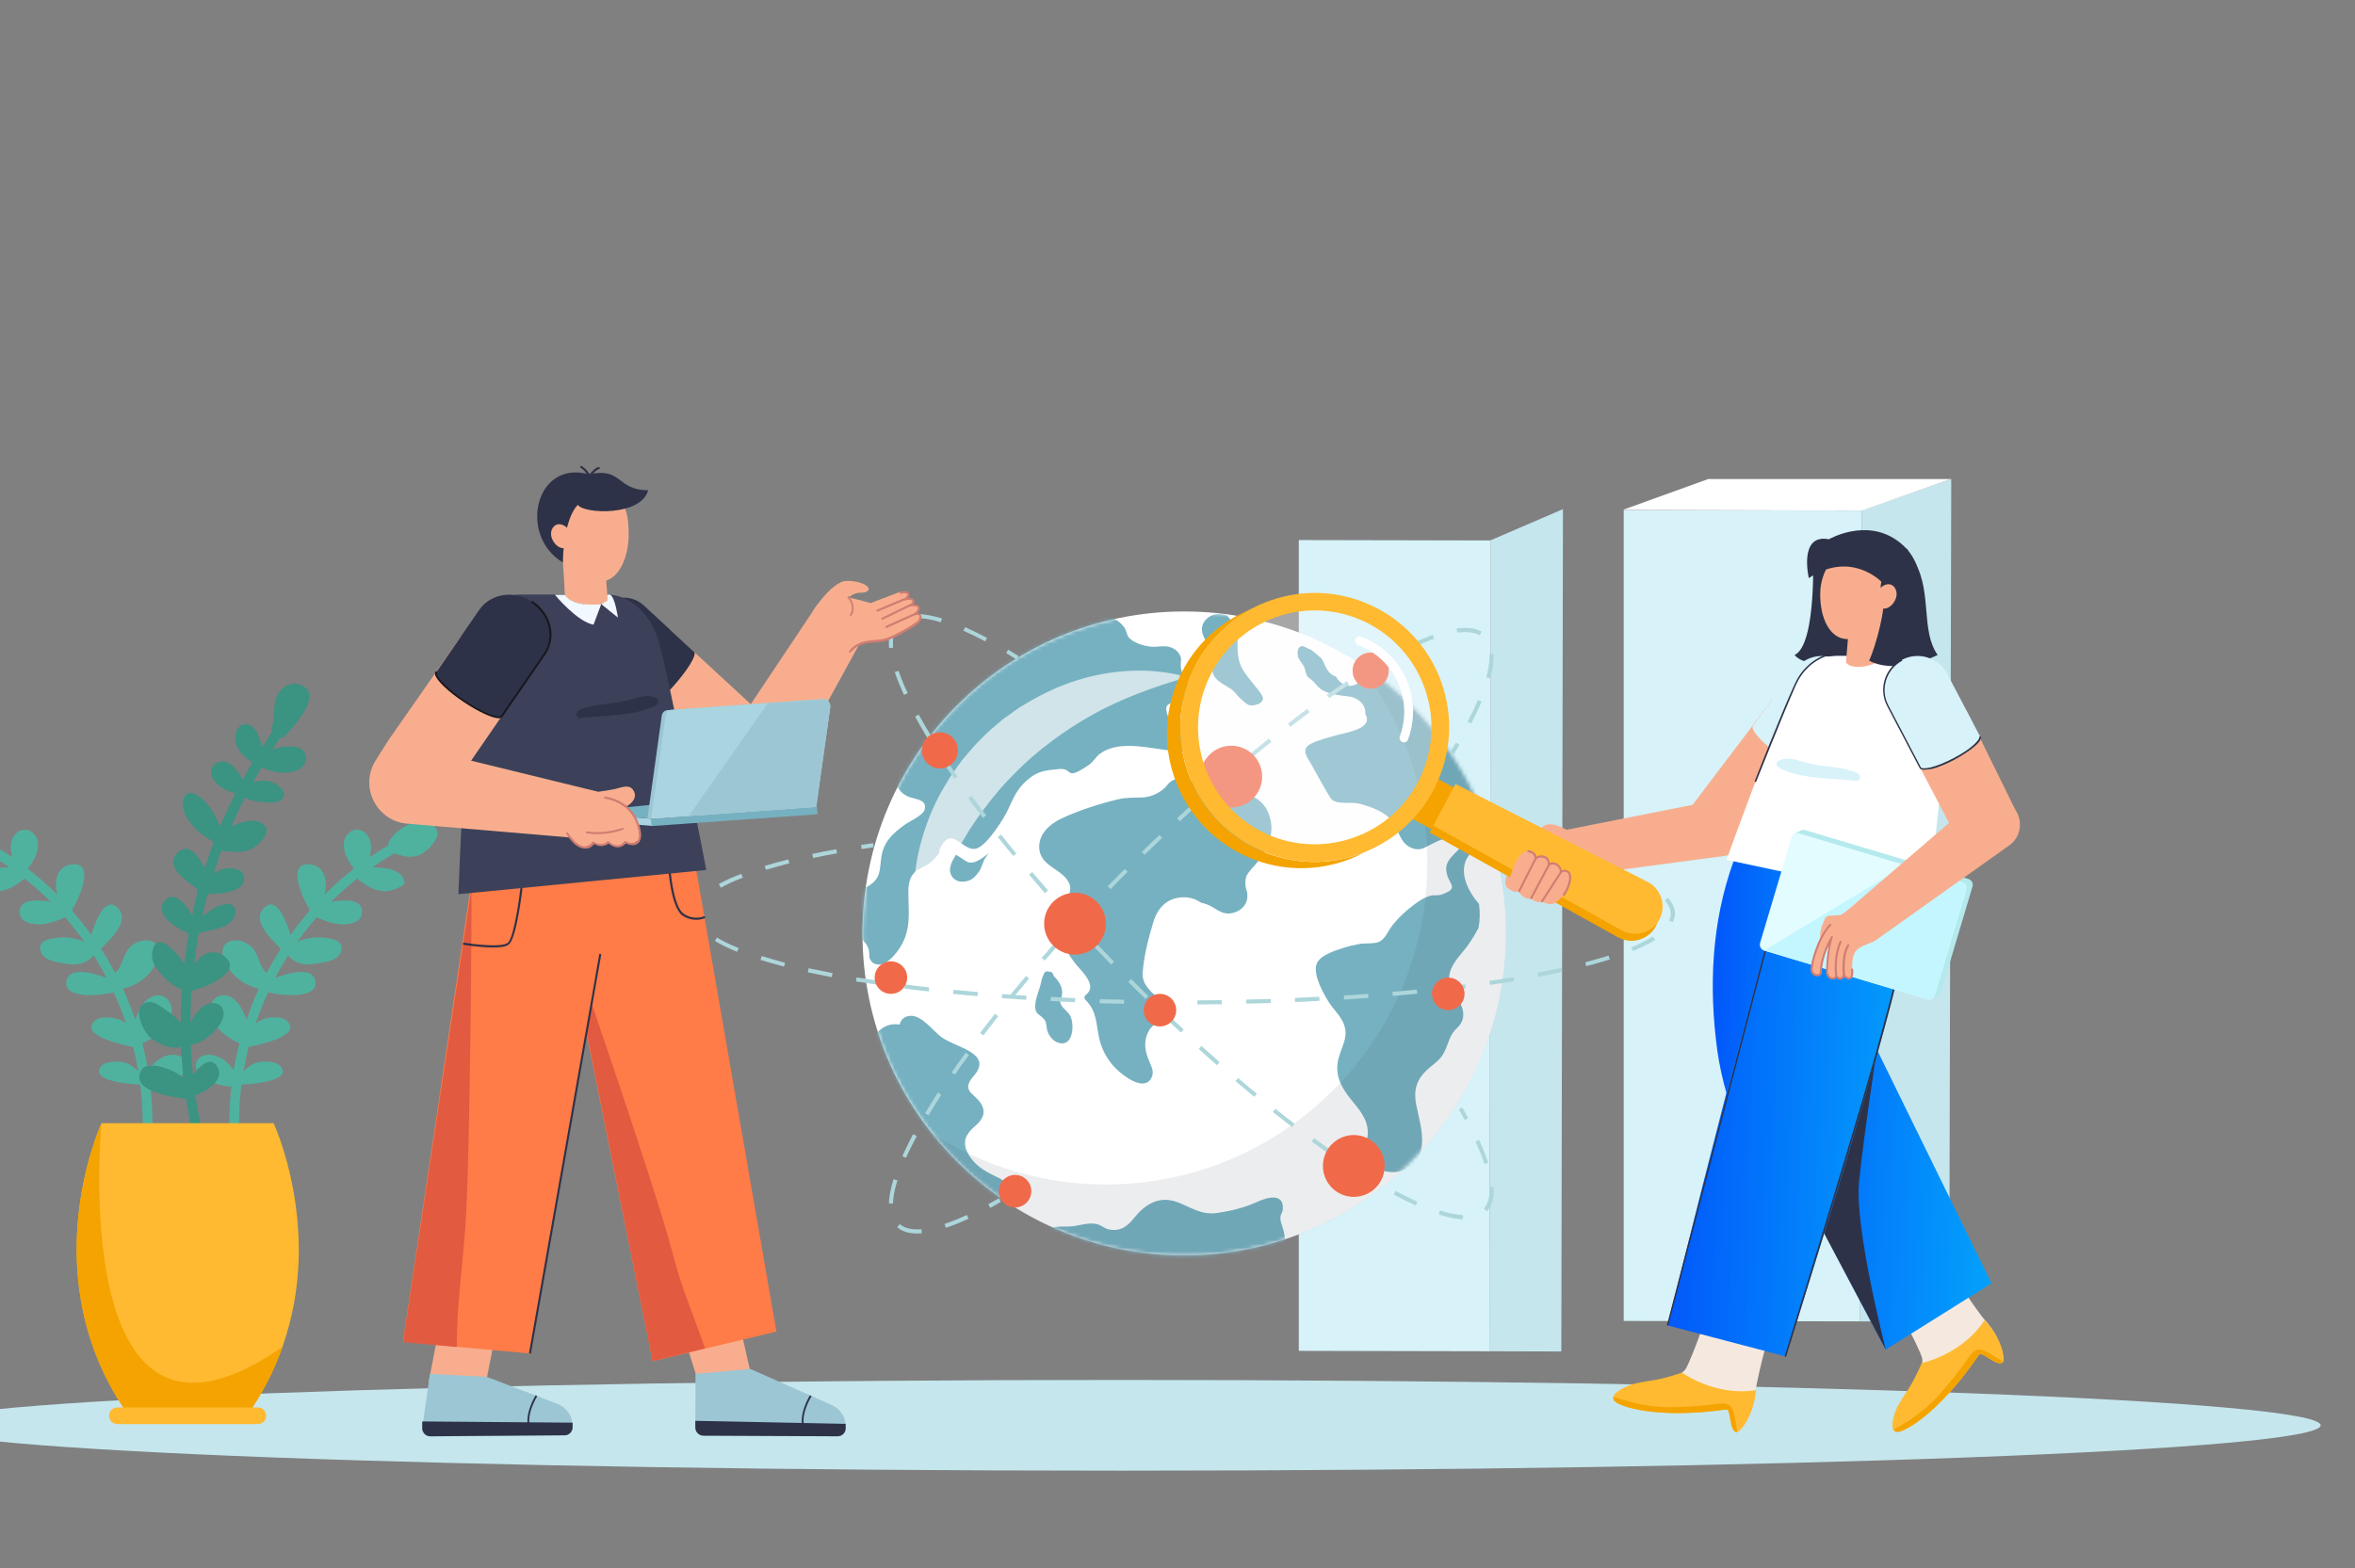 <svg width="620" height="413" viewBox="0 0 620 413" fill="none" xmlns="http://www.w3.org/2000/svg">
<rect x="0" y="0" width="620" height="413" fill="#808080" stroke="none"/>
<g clip-path="url(#clip0_3176_4498)">
<path d="M392.488 142.327L392.114 355.844L411.051 355.898L411.479 134.078L392.328 142.327H392.488Z" fill="#C5E6ED"/>
<path d="M341.936 355.737L392.114 355.844L392.488 142.327L341.936 142.22V355.737Z" fill="#D7F2F9"/>
<path d="M490.169 134.453L489.688 347.97L513.172 348.023L513.707 126.15L489.955 134.453H490.169Z" fill="#C5E6ED"/>
<path d="M427.474 347.863L489.688 347.97L490.169 134.453L427.474 134.345V347.863Z" fill="#D7F2F9"/>
<path d="M427.474 134.185V134.292L490.169 134.453L513.653 126.15H449.727L427.474 134.185Z" fill="white"/>
<path d="M294.914 387.288C469.461 387.288 610.959 381.94 610.959 375.343C610.959 368.745 469.461 363.397 294.914 363.397C120.368 363.397 -21.13 368.745 -21.13 375.343C-21.13 381.94 120.368 387.288 294.914 387.288Z" fill="#C5E6ED"/>
<path d="M112.401 216.596C108.483 215.759 104.5 218.397 102.445 221.484C102.188 221.87 102.188 222.256 102.316 222.578C100.582 223.542 98.912 224.636 97.306 225.729C97.627 224.572 97.755 223.285 97.627 222.127C97.306 220.198 95.828 218.332 93.709 218.525C91.782 218.654 90.497 220.584 90.497 222.385C90.433 224.7 91.782 226.951 93.195 228.752C90.433 230.875 87.863 233.191 85.422 235.635C86.386 232.097 85.551 227.916 81.376 227.595C75.273 227.144 79.898 236.986 81.376 239.301L81.44 239.366C81.376 239.559 81.311 239.752 81.376 240.009C79.641 242.003 78.035 244.061 76.494 246.184C75.337 242.582 72.961 236.021 69.685 238.915C65.831 242.389 71.676 247.535 73.924 249.85C72.575 251.908 71.355 254.031 70.199 256.218C68.272 254.546 68.143 251.33 66.344 249.464C64.674 247.727 61.013 246.698 59.214 248.821C57.48 250.815 59.535 254.16 60.82 255.832C62.619 258.148 65.252 259.756 68.143 260.335C66.923 262.972 65.895 265.738 64.931 268.504C64.032 266.317 62.94 263.808 61.013 262.715C59.214 261.621 56.773 262.007 55.81 264.001C53.497 268.504 59.15 273.07 63.004 274.743C63.004 274.807 63.004 274.871 63.004 274.936C62.426 277.187 61.912 279.438 61.527 281.754C60.563 280.532 59.471 279.374 58.058 278.602C56.388 277.702 54.011 277.251 52.47 278.602C50.928 279.953 51.506 282.204 52.919 283.426C54.782 285.034 57.737 285.742 60.114 286.128C60.435 286.192 60.692 286.128 60.949 285.999C60.306 291.402 60.178 296.87 60.627 302.337C60.756 304.009 63.325 304.009 63.197 302.337C62.747 296.677 62.876 291.081 63.582 285.613C65.895 285.549 77.136 284.777 73.86 280.789C72.704 279.374 69.556 279.438 67.95 279.76C66.28 280.082 65.252 281.111 64.096 282.076C64.482 279.953 64.931 277.766 65.445 275.708C68.978 275 79.513 272.62 75.594 268.889C74.117 267.474 70.905 267.796 69.171 268.439C68.464 268.697 67.886 269.082 67.308 269.533C68.272 266.703 69.364 263.937 70.584 261.299C73.153 262.071 84.202 263.486 82.981 258.148C82.146 254.61 76.301 256.089 72.447 257.504C73.475 255.51 74.631 253.581 75.787 251.651C75.787 251.651 75.787 251.651 75.851 251.651C78.035 253.967 80.091 254.224 83.238 253.774C85.358 253.452 89.212 253.002 89.855 250.365C90.497 247.599 87.414 247.213 85.487 246.956C82.789 246.634 80.54 247.084 78.292 247.985C79.898 245.798 81.568 243.611 83.367 241.553C85.551 242.517 87.799 243.418 90.176 243.418C92.039 243.418 94.929 242.968 95.25 240.716C95.893 236.728 91.075 236.793 87.157 237.5C89.341 235.313 91.653 233.255 94.094 231.325C94.158 231.39 94.222 231.518 94.287 231.583C96.085 232.933 98.012 234.284 100.261 234.606C102.316 234.927 104.051 234.22 105.849 233.319C106.363 233.062 106.62 232.354 106.427 231.84C105.528 228.945 101.353 228.367 98.012 228.431C99.811 227.144 101.738 225.922 103.665 224.829C103.729 224.764 103.794 224.7 103.858 224.7C104.95 225.215 106.427 225.472 107.262 225.601C109.189 225.794 110.924 225.215 112.337 223.928C113.429 222.963 115.035 221.227 115.163 219.683C115.227 218.011 113.879 216.853 112.401 216.596Z" fill="#4FB29F"/>
<path d="M-11.894 216.596C-7.976 215.759 -3.993 218.397 -1.938 221.484C-1.681 221.87 -1.681 222.256 -1.809 222.578C-0.075 223.542 1.595 224.636 3.201 225.729C2.88 224.572 2.752 223.285 2.88 222.127C3.201 220.198 4.679 218.332 6.798 218.525C8.725 218.654 10.01 220.584 10.01 222.385C10.074 224.7 8.725 226.951 7.312 228.752C10.074 230.875 12.644 233.191 15.085 235.635C14.121 232.097 14.956 227.916 19.132 227.595C25.234 227.144 20.609 236.986 19.132 239.301L19.067 239.366C19.132 239.559 19.196 239.752 19.132 240.009C20.866 242.003 22.472 244.061 24.013 246.184C25.17 242.582 27.546 236.021 30.822 238.915C34.676 242.389 28.831 247.535 26.583 249.85C27.932 251.908 29.152 254.031 30.308 256.218C32.236 254.546 32.364 251.33 34.163 249.464C35.833 247.727 39.494 246.698 41.293 248.821C43.027 250.815 40.971 254.16 39.687 255.832C37.888 258.148 35.255 259.756 32.364 260.335C33.584 262.972 34.612 265.738 35.576 268.504C36.475 266.317 37.567 263.808 39.494 262.715C41.293 261.621 43.734 262.007 44.697 264.001C47.01 268.504 41.357 273.07 37.503 274.743C37.503 274.807 37.503 274.871 37.503 274.936C38.081 277.187 38.595 279.438 38.98 281.754C39.944 280.532 41.036 279.374 42.449 278.602C44.119 277.702 46.496 277.251 48.037 278.602C49.579 279.953 49.001 282.204 47.588 283.426C45.725 285.034 42.77 285.742 40.393 286.128C40.072 286.192 39.815 286.128 39.558 285.999C40.201 291.402 40.329 296.87 39.88 302.337C39.751 304.009 37.182 304.009 37.31 302.337C37.76 296.677 37.631 291.081 36.925 285.613C34.612 285.549 23.371 284.777 26.647 280.789C27.803 279.374 30.951 279.438 32.557 279.76C34.227 280.082 35.255 281.111 36.411 282.076C36.025 279.953 35.576 277.766 35.062 275.708C31.529 275 20.994 272.62 24.913 268.889C26.39 267.474 29.602 267.796 31.336 268.439C32.043 268.697 32.621 269.082 33.199 269.533C32.236 266.703 31.143 263.937 29.923 261.299C27.354 262.071 16.305 263.486 17.526 258.148C18.361 254.61 24.206 256.089 28.06 257.504C27.032 255.51 25.876 253.581 24.72 251.651C24.72 251.651 24.72 251.651 24.656 251.651C22.472 253.967 20.416 254.224 17.269 253.774C15.149 253.452 11.295 253.002 10.652 250.365C10.01 247.599 13.093 247.213 15.021 246.956C17.718 246.634 19.967 247.084 22.215 247.985C20.609 245.798 18.939 243.611 17.14 241.553C14.956 242.517 12.708 243.418 10.331 243.418C8.469 243.418 5.578 242.968 5.257 240.716C4.614 236.728 9.432 236.793 13.35 237.5C11.166 235.313 8.854 233.255 6.413 231.325C6.349 231.39 6.285 231.518 6.22 231.583C4.422 232.933 2.495 234.284 0.246 234.606C-1.809 234.927 -3.543 234.22 -5.342 233.319C-5.856 233.062 -6.113 232.354 -5.92 231.84C-5.021 228.945 -0.846 228.367 2.495 228.431C0.696 227.144 -1.231 225.922 -3.158 224.829C-3.222 224.764 -3.287 224.7 -3.351 224.7C-4.443 225.215 -5.92 225.472 -6.755 225.601C-8.682 225.794 -10.417 225.215 -11.83 223.928C-12.922 222.963 -14.528 221.227 -14.656 219.683C-14.785 218.011 -13.371 216.853 -11.894 216.596Z" fill="#4FB29F"/>
<path d="M74.695 196.656C73.667 196.784 72.64 197.042 71.676 197.427C72.383 196.334 73.089 195.305 73.796 194.211C74.181 194.34 74.695 194.276 75.016 193.89C77.072 191.381 85.551 182.826 79.063 180.318C76.943 179.482 74.631 180.575 73.475 182.376C71.612 185.206 72.511 188.68 71.548 191.767C71.419 192.153 71.483 192.475 71.676 192.732C70.713 194.083 69.813 195.434 68.914 196.849C68.593 194.983 68.015 192.989 66.794 191.703C65.574 190.352 63.518 190.352 62.555 191.96C60.563 195.241 63.454 199.229 66.473 200.708C65.574 202.187 64.739 203.731 63.904 205.275C63.004 203.86 62.105 202.316 60.82 201.351C59.536 200.386 57.544 200.129 56.324 201.415C55.039 202.766 55.553 204.76 56.709 205.982C58.058 207.462 60.05 208.427 61.977 208.877C60.499 211.771 59.215 214.666 57.93 217.625C57.095 215.566 56.067 213.572 54.654 211.836C53.626 210.678 51.057 207.976 49.258 209.07C47.203 210.421 48.359 214.151 49.451 215.759C51.121 218.204 53.369 220.133 56.003 221.548C56.131 221.613 56.195 221.613 56.324 221.677C55.425 223.993 54.654 226.308 53.883 228.688C52.406 225.601 49.836 221.741 46.881 224.443C42.963 228.045 49.258 232.097 51.699 233.962H51.763C51.763 234.284 51.827 234.541 52.084 234.799C51.506 236.857 51.057 238.98 50.607 241.102C49.001 238.079 45.789 234.348 43.413 237.179C40.265 240.845 46.817 244.704 49.708 245.798C49.258 248.435 48.873 251.072 48.551 253.774C46.367 250.686 41.486 245.026 40.201 250.172C39.559 252.68 40.779 254.674 42.385 256.475C43.991 258.276 45.661 259.82 47.909 260.592C47.716 263.486 47.652 266.445 47.588 269.34C46.56 268.118 45.34 267.088 43.991 266.188C42.642 265.287 40.522 263.486 38.724 263.937C34.612 264.901 37.503 271.012 39.109 272.813C40.586 274.357 45.083 276.737 47.652 275.643C47.781 278.345 48.038 281.111 48.294 283.812C46.817 282.654 45.211 281.818 43.413 281.239C42.449 280.918 40.779 280.467 39.559 280.725C38.659 280.596 37.824 280.789 37.182 281.947C34.034 287.286 45.532 288.958 49.001 289.408C49.643 293.525 50.414 297.577 51.442 301.629C51.827 303.237 54.333 302.53 53.947 300.922C52.919 296.805 52.084 292.689 51.442 288.508C54.654 287.221 59.086 284.391 57.287 281.046C55.617 277.959 52.855 280.467 50.8 282.976C50.543 280.403 50.35 277.83 50.222 275.257C52.534 274.678 54.59 273.456 56.26 271.784C57.609 270.369 59.6 267.86 58.636 265.738C57.673 263.679 55.039 263.808 53.498 265.03C52.149 266.059 51.057 267.603 50.157 269.211C50.157 266.445 50.222 263.744 50.414 260.978C53.947 260.077 64.161 256.025 59.215 251.973C56.131 249.464 53.241 251.201 51.121 253.838C51.442 251.136 51.827 248.435 52.341 245.733C54.718 245.026 57.673 244.833 59.793 243.546C61.206 242.71 62.619 240.652 61.72 238.98C60.82 237.372 58.379 238.208 57.095 238.787C55.681 239.43 54.461 240.395 53.241 241.36C53.69 239.366 54.14 237.436 54.654 235.442C58.379 235.506 65.253 234.734 64.161 230.618C63.647 228.688 60.885 228.431 59.215 228.752C58.123 228.945 57.159 229.396 56.26 229.974C56.902 227.981 57.544 225.987 58.315 223.993C60.949 224.443 64.225 224.7 66.537 223.414C68.015 222.577 70.969 219.747 70.006 217.882C68.785 215.631 65.51 216.017 63.583 216.595C62.683 216.853 61.784 217.174 60.949 217.56C62.041 215.052 63.197 212.543 64.418 210.099C64.482 210.099 64.482 210.099 64.546 210.035C65.06 210.421 65.766 210.678 66.409 210.806C68.336 211.192 70.456 211.45 72.383 211.257C73.539 211.128 74.695 210.549 74.759 209.198C74.759 207.976 73.667 207.204 72.768 206.561C70.841 205.275 68.657 205.403 66.602 206.111C67.308 204.889 67.951 203.602 68.721 202.38C68.85 202.316 68.978 202.252 69.107 202.187C71.676 203.345 74.695 203.924 77.522 203.088C79.384 202.573 81.119 200.901 80.476 198.843C79.641 196.334 76.558 196.398 74.695 196.656Z" fill="#3B9382"/>
<path d="M78.613 332.054C78.356 339.129 77.136 346.784 74.374 354.631C72.254 360.677 69.235 366.724 64.995 372.706H33.906C8.468 336.878 26.069 297.256 26.711 295.841V295.776H71.997C72.061 295.776 79.32 311.407 78.613 332.054Z" fill="#FFBA31"/>
<path d="M74.374 354.695C72.254 360.742 69.235 366.852 64.995 372.834H33.906C8.468 336.878 26.069 297.256 26.711 295.841V295.776C26.776 295.776 17.14 394.511 74.374 354.695Z" fill="#F4A300"/>
<path d="M67.886 375.021H30.887C29.666 375.021 28.703 374.056 28.703 372.834C28.703 371.612 29.666 370.647 30.887 370.647H67.886C69.107 370.647 70.07 371.612 70.07 372.834C70.134 373.992 69.107 375.021 67.886 375.021Z" fill="#FFBA31"/>
<path d="M311.745 330.614C358.513 330.614 396.426 292.65 396.426 245.818C396.426 198.986 358.513 161.022 311.745 161.022C264.976 161.022 227.063 198.986 227.063 245.818C227.063 292.65 264.976 330.614 311.745 330.614Z" fill="white"/>
<mask id="mask0_3176_4498" style="mask-type:luminance" maskUnits="userSpaceOnUse" x="227" y="161" width="170" height="170">
<path d="M311.745 330.614C358.513 330.614 396.426 292.65 396.426 245.818C396.426 198.986 358.513 161.022 311.745 161.022C264.976 161.022 227.063 198.986 227.063 245.818C227.063 292.65 264.976 330.614 311.745 330.614Z" fill="white"/>
</mask>
<g mask="url(#mask0_3176_4498)">
<path d="M251.671 225.088C252.901 225.731 254.399 227.016 255.094 227.123C256.485 227.284 257.341 226.748 258.464 226.052C259.16 225.57 259.855 225.088 260.444 224.606C260.123 224.927 259.855 225.248 259.588 225.677C258.732 226.748 258.571 228.355 257.769 229.48C257.02 230.552 256.271 231.462 255.041 231.891C253.008 232.641 250.654 231.998 250.173 229.694C249.959 228.73 250.28 227.873 250.601 227.016C250.868 226.373 251.35 225.731 251.671 225.088Z" fill="#76B1C1"/>
<path d="M225.833 235.373C226.314 234.14 227.331 234.087 228.347 233.498C232.038 231.355 231.503 229.212 232.038 225.677C232.573 221.767 235.034 219.463 238.083 217.267C239.42 216.303 242.897 214.749 243.379 213.357C244.395 210.25 240.383 210.571 238.618 209.553C235.248 207.625 235.569 204.625 236.692 201.411C238.885 195.037 241.453 188.609 244.181 182.449C244.984 180.681 245.733 178.324 247.337 177.092C250.066 175.003 252.794 177.199 255.094 173.128C257.448 169.003 254.292 162.2 258.518 158.665C262.102 155.665 267.826 161.022 270.875 162.736C271.089 162.843 271.196 163.004 271.249 163.164C273.978 164.664 276.973 166.111 280.13 166.111C283.339 166.111 285.425 163.861 288.261 162.843C291.203 161.772 294.306 162.736 296.071 165.361C296.552 166.004 296.659 167.236 297.141 167.825C298.692 169.646 302.49 170.557 304.737 170.289C306.128 170.128 307.679 170.075 308.91 170.771C309.819 171.253 310.407 171.896 310.782 172.86C311.156 173.824 310.728 174.788 310.889 175.753C311.317 178.645 312.815 180.734 315.81 181.484C316.238 181.591 316.559 182.127 316.399 182.556C315.917 183.788 315.382 184.27 314.633 185.073C312.601 185.18 310.621 184.966 308.589 185.127C307.84 185.18 306.984 185.77 307.037 186.68C307.305 189.251 308.054 189.412 309.979 191.019C310.782 191.341 311.584 191.716 312.387 192.037C313.564 193.269 313.884 194.662 313.403 196.162C313.617 197.072 313.671 197.447 313.671 197.822C306.181 198.626 296.071 193.805 289.545 198.519C288.475 199.322 287.779 200.661 286.709 201.411C279.969 205.964 282.858 202.054 278.632 202.536C275.155 202.911 273.336 202.965 270.554 205.322C267.719 207.732 266.809 210.143 265.365 213.249C264.509 215.178 259.855 222.784 256.966 223.481C253.382 224.391 250.547 216.946 247.444 223.534C247.284 223.856 247.284 224.177 247.337 224.445C246.589 225.57 245.84 226.534 244.609 227.391C243.379 228.302 241.774 228.677 240.704 229.802C239.099 231.516 239.099 233.819 239.153 235.962C239.26 240.729 239.741 244.854 237.174 249.139C235.997 251.121 232.894 255.192 230.059 253.692C229.363 253.317 229.149 252.782 228.882 252.192C228.882 251.764 228.828 251.282 228.828 250.853C228.721 249.675 228.24 248.657 227.384 247.907C227.17 247.479 226.903 247.05 226.742 246.622C226.261 245.175 226.849 243.943 226.903 242.55C227.063 237.033 226.1 240.086 225.94 237.194C225.726 236.551 225.565 235.962 225.833 235.373Z" fill="#76B1C1"/>
<path d="M326.188 173.931C326.83 176.556 328.756 178.485 330.361 180.574C330.842 181.217 332.607 183.145 332.5 184.056C332.286 185.555 329.719 185.984 328.809 185.663C327.846 185.288 326.83 184.163 325.921 183.306C325.493 182.77 325.065 182.288 324.53 181.806C323.192 180.681 320.999 179.877 319.876 178.377C319.127 177.36 319.234 176.824 319.127 175.592C318.966 174.092 319.662 172.324 319.073 170.771C318.913 170.289 317.843 169.271 317.415 168.628C316.078 166.539 315.917 164.182 318.164 162.575C319.662 161.504 321.32 161.504 322.871 161.986C324.316 163.325 325.118 164.986 325.814 166.7C325.867 169.11 325.6 171.467 326.188 173.931Z" fill="#76B1C1"/>
<path d="M345.179 195.84C347.105 194.822 349.458 194.34 351.545 193.697C354.166 192.894 361.869 191.983 359.408 187.966C359.569 186.948 359.194 185.823 358.231 184.859C357.215 183.841 355.771 183.413 354.273 183.306C354.112 183.306 353.952 183.252 353.791 183.252C351.705 182.984 349.191 182.609 347.532 181.324C346.837 180.788 346.302 179.984 345.66 179.342C344.911 178.645 344.269 178.538 343.895 177.52C343.681 176.878 343.627 176.288 343.36 175.645C342.878 174.681 342.076 173.985 341.702 172.914C341.434 171.521 341.648 170.128 342.985 170.128C343.788 170.503 344.537 170.824 345.286 171.199C346.142 171.842 346.944 172.592 347.532 173.074C347.586 173.128 347.693 173.181 347.746 173.181C347.96 173.449 348.121 173.771 348.335 174.146C349.191 176.02 349.672 177.467 351.705 178.163C352.133 178.859 352.614 179.502 353.363 179.984C354.54 180.788 355.878 180.788 357.108 180.145C357.75 179.824 357.964 179.181 358.82 178.967C359.355 178.859 360.211 179.074 360.799 179.02C362.671 178.859 365.4 177.949 365.721 175.753C365.828 175.11 365.667 174.521 365.4 173.985C364.972 172.003 363.367 169.7 362.564 168.468C362.243 167.985 362.511 167.503 362.939 167.289C362.778 165.736 363.42 164.343 365.025 163.593C367.967 162.2 371.284 164.771 373.531 166.325C380.539 171.307 385.139 177.842 389.151 185.341C391.344 189.412 393.805 193.108 396.533 196.858C398.78 199.965 401.027 203.232 401.936 207.036C402.578 209.821 402.364 212.66 401.348 215.338C401.08 216.035 400.706 216.731 400.224 217.428C397.657 219.142 395.036 220.749 392.2 221.874C390.061 222.731 387.814 223.534 386.476 225.57C383.855 229.587 386.476 234.676 389.365 238.051C389.686 240.193 389.633 242.283 389.258 244.318C388.349 246.086 387.279 247.8 386.102 249.407C384.497 251.496 382.25 253.692 381.662 256.317C380.966 259.37 382.892 261.192 384.176 263.602C385.62 266.334 385.781 268.691 383.481 270.834C381.073 273.083 381.341 276.083 379.255 278.547C378.185 279.833 376.74 280.744 375.564 281.868C372.835 284.493 372.14 287.225 372.835 290.868C374.012 296.76 376.954 304.902 369.519 308.116C365.453 309.884 358.927 307.313 359.408 302.17C359.515 300.724 360.104 299.92 360.104 298.367C360.104 296.278 359.515 294.832 358.392 293.064C357.268 291.296 355.717 289.743 354.54 288.029C352.186 284.707 351.384 281.708 352.668 277.797C353.577 274.905 355.022 272.762 353.738 269.548C352.935 267.513 351.17 265.959 349.993 264.138C348.495 261.834 345.714 256.906 346.57 254.014C347.318 251.55 351.545 250.318 353.684 249.621C355.129 249.139 356.573 248.818 358.071 248.55C359.462 248.336 361.655 248.603 362.939 248.068C364.49 247.479 365.293 245.497 366.149 244.265C367.967 241.747 370.535 239.444 373.049 237.676C374.333 236.765 375.457 236.122 377.008 235.801C377.65 235.694 378.666 235.855 379.308 235.64C384.176 234.033 381.715 233.016 381.02 230.498C380.164 227.498 381.448 226.32 383.534 224.177C385.3 222.356 387.065 220.588 388.83 218.82C389.044 218.606 389.205 218.445 389.419 218.231C391.398 216.785 391.077 214.856 388.509 212.499C387.279 212.714 386.048 215.499 385.46 216.463C384.016 218.874 382.892 219.892 380.271 220.802C377.864 221.659 376.847 222.356 374.975 223.266C373.852 223.802 372.728 223.748 371.551 223.266C368.556 221.981 368.288 218.713 366.576 216.356C364.704 213.785 361.12 212.553 358.124 211.696C355.985 211.107 353.256 211.803 351.331 211C350.368 210.571 349.993 209.607 349.458 208.803C347.907 206.179 346.463 203.5 344.965 200.822C343.681 198.733 342.664 197.179 345.179 195.84Z" fill="#76B1C1"/>
<path d="M273.603 223.427C273.336 219.624 276.438 216.946 279.541 215.499C284.142 213.357 289.545 211.642 294.466 210.464C296.713 209.928 298.746 210.143 300.992 209.982C303.132 209.821 304.951 208.964 306.556 207.571C307.144 207.036 307.519 206.339 308.161 205.857C309.338 205.054 310.247 204.839 311.638 205.107C313.243 205.375 314.259 206.072 316.131 206.232C317.522 206.339 318.967 206.072 320.411 206.232C322.765 206.5 324.958 207.518 325.867 209.607C329.344 208.536 332.768 210.839 334.105 214.535C335.924 219.731 333.571 224.07 330.307 227.927C329.505 228.73 328.756 229.641 328.168 230.605C327.686 232.159 327.793 233.605 328.382 235.051C328.328 236.23 328.542 236.551 328.061 237.676C327.419 239.122 326.081 240.033 324.583 240.408C321.534 241.158 320.143 239.015 317.736 238.158C317.201 237.944 316.72 237.837 316.238 237.73C314.954 236.872 313.51 236.283 311.584 236.283C307.198 236.39 304.737 239.069 303.56 243.086C302.33 247.157 301.099 251.978 300.832 256.21C300.618 259.424 303.186 261.192 305.111 263.12C305.165 263.87 305.325 264.62 305.593 265.424C305.753 265.799 305.86 266.173 305.914 266.602C305.807 267.352 305.86 267.352 305.325 268.209C304.523 269.548 303.132 270.084 302.33 271.691C300.939 274.423 301.474 276.94 302.597 279.565C303.186 280.958 303.935 282.351 303.132 283.851C301.206 287.6 295.75 283.315 293.878 281.494C292.005 279.672 290.561 277.315 289.759 274.798C288.421 270.62 289.224 266.656 285.747 263.281C285.319 262.852 285.479 262.263 285.907 261.942C289.224 259.424 284.249 255.353 282.804 253.371C281.413 251.496 280.183 249.461 279.541 247.157C279.006 245.282 278.792 243.193 279.113 241.265C279.595 238.587 282.644 235.373 281.52 232.694C279.809 228.73 273.978 228.355 273.603 223.427Z" fill="#76B1C1"/>
<path d="M272.801 266.388C273.175 267.138 273.764 267.298 274.299 267.834C275.689 269.066 275.315 269.441 275.636 271.048C275.957 272.548 277.08 274.101 278.578 274.583C282.483 275.869 282.911 270.084 281.841 267.673C281.253 266.441 280.343 266.013 279.595 264.995C278.685 263.709 279.381 263.334 279.595 261.995C279.862 260.013 278.792 258.353 277.401 257.014C277.401 257.014 277.401 257.014 277.401 256.96C277.348 256.799 277.294 256.692 277.241 256.531C277.08 256.156 276.813 255.942 276.385 255.889C276.278 255.889 276.224 255.889 276.117 255.889C275.529 255.567 274.834 256.049 274.78 256.639C274.299 257.389 274.138 258.513 273.924 259.37C273.496 261.192 271.891 264.459 272.801 266.388Z" fill="#76B1C1"/>
<path d="M226.903 282.404C232.145 285.565 234.338 289.743 237.28 294.832C239.527 298.688 243.646 300.242 246.214 303.884C251.136 310.902 256.699 315.669 265.632 316.258C266.114 316.312 266.488 315.83 266.488 315.401C266.595 312.401 264.67 310.955 262.102 309.777C259.106 308.384 256.378 306.723 254.773 303.617C253.222 300.617 254.345 298.581 256.645 296.599C258.197 295.26 259.534 293.653 258.678 291.457C257.341 287.975 252.526 287.707 256.324 283.368C261.62 277.369 251.777 275.923 247.872 273.137C245.84 271.691 242.737 267.352 239.741 267.513C238.083 267.566 237.12 268.53 236.853 269.816C230.808 268.852 228.186 275.494 227.17 280.529C227.17 280.583 227.17 280.636 227.17 280.69C226.528 280.904 226.1 281.922 226.903 282.404Z" fill="#76B1C1"/>
<path d="M274.031 326.865C274.673 330.775 282.644 331.257 285.479 332.007C292.594 333.935 299.762 335.757 307.091 336.882C310.621 337.417 337.582 340.524 335.282 333.185C335.229 333.025 335.122 332.864 335.015 332.81C336.459 331.043 337.85 329.114 338.171 326.865C338.331 325.793 338.117 324.883 337.85 323.811C337.582 322.74 336.994 321.669 337.101 320.49C337.155 319.74 337.743 319.151 337.743 318.347C337.957 314.009 333.517 315.348 331.056 316.473C327.686 318.026 324.155 318.883 320.464 319.419C316.078 320.062 313.51 317.812 309.658 316.473C305.111 314.919 301.527 317.115 298.692 320.597C296.927 322.793 295.161 324.401 291.898 323.758C290.828 323.543 289.919 322.633 288.796 322.365C286.228 321.776 283.714 323.008 281.146 323.008C278.739 323.008 273.282 322.686 274.031 326.865Z" fill="#76B1C1"/>
</g>
<path opacity="0.1" d="M291.096 311.919C337.903 311.919 375.777 273.941 375.777 227.123C375.777 207.25 368.93 188.984 357.482 174.521C380.913 189.626 396.426 215.928 396.426 245.872C396.426 292.743 358.499 330.668 311.745 330.668C284.837 330.668 260.872 318.08 245.358 298.474C258.518 306.938 274.245 311.919 291.096 311.919Z" fill="#3D495F"/>
<path opacity="0.66" d="M242.255 248.764C244.984 239.551 247.979 231.248 252.205 223.695C252.687 222.731 253.222 221.82 253.81 220.91C254.399 219.999 254.88 219.035 255.469 218.178C256.699 216.41 257.769 214.642 259.106 212.982C261.62 209.607 264.349 206.393 267.344 203.447C270.287 200.447 273.496 197.715 276.866 195.198C280.236 192.626 283.821 190.376 287.565 188.234C295.108 184.056 303.4 180.949 312.601 178.324C303.346 175.699 293.236 176.181 283.767 179.074C281.413 179.824 279.06 180.681 276.813 181.752C274.566 182.77 272.319 183.948 270.18 185.234C269.11 185.823 268.04 186.52 267.023 187.27C266.007 188.02 264.991 188.716 263.974 189.466C262.048 191.073 260.123 192.68 258.357 194.501C256.538 196.269 254.987 198.197 253.329 200.126C251.884 202.161 250.333 204.143 249.103 206.339C246.482 210.571 244.449 215.178 243.004 219.945C240.116 229.373 239.688 239.551 242.255 248.764Z" fill="white"/>
<path d="M396.319 223.534C395.303 223.374 394.233 223.213 393.163 223.052L393.324 221.981C394.393 222.142 395.463 222.302 396.48 222.463L396.319 223.534Z" fill="#ADD6DB"/>
<path d="M308.802 264.513C306.663 264.513 304.469 264.459 302.383 264.459V263.388C304.523 263.442 306.663 263.442 308.802 263.442V264.513ZM315.222 264.513V263.442C317.362 263.442 319.501 263.388 321.641 263.388V264.459C319.501 264.459 317.362 264.459 315.222 264.513ZM295.91 264.352C293.771 264.299 291.577 264.245 289.491 264.192L289.544 263.12C291.684 263.174 293.824 263.227 295.964 263.281L295.91 264.352ZM328.114 264.299V263.227C330.254 263.174 332.393 263.12 334.533 263.067L334.587 264.138C332.393 264.192 330.254 264.245 328.114 264.299ZM283.018 263.924C280.878 263.817 278.685 263.71 276.599 263.602L276.652 262.531C278.792 262.638 280.932 262.745 283.072 262.852L283.018 263.924ZM340.953 263.87L340.899 262.799C343.039 262.692 345.179 262.585 347.318 262.477L347.372 263.549C345.286 263.71 343.146 263.817 340.953 263.87ZM270.179 263.281C267.986 263.12 265.846 263.013 263.76 262.852L263.814 261.781C265.9 261.942 268.04 262.103 270.233 262.21L270.179 263.281ZM353.845 263.227L353.791 262.156C355.931 262.049 358.071 261.888 360.211 261.728L360.264 262.799C358.124 262.96 355.984 263.067 353.845 263.227ZM257.341 262.317C255.201 262.156 253.008 261.942 250.921 261.728L251.028 260.656C253.115 260.87 255.255 261.031 257.448 261.245L257.341 262.317ZM366.683 262.263L366.576 261.192C368.716 261.031 370.909 260.817 372.996 260.603L373.103 261.674C371.016 261.888 368.823 262.103 366.683 262.263ZM244.502 261.085C242.362 260.87 240.223 260.603 238.083 260.335L238.243 259.263C240.33 259.531 242.469 259.799 244.609 260.013L244.502 261.085ZM379.469 261.031L379.362 259.96C381.501 259.746 383.641 259.478 385.727 259.21L385.888 260.281C383.802 260.496 381.662 260.763 379.469 261.031ZM231.717 259.424C229.524 259.103 227.384 258.781 225.351 258.46L225.512 257.389C227.544 257.71 229.684 258.031 231.878 258.353L231.717 259.424ZM392.254 259.371L392.093 258.299C394.233 257.978 396.373 257.656 398.459 257.335L398.62 258.406C396.587 258.728 394.447 259.049 392.254 259.371ZM218.985 257.335C216.792 256.907 214.706 256.478 212.673 256.049L212.887 254.978C214.92 255.407 217.006 255.835 219.199 256.264L218.985 257.335ZM404.985 257.228L404.771 256.157C406.965 255.728 409.051 255.3 411.084 254.871L411.298 255.942C409.318 256.371 407.179 256.853 404.985 257.228ZM206.414 254.55C204.221 253.96 202.135 253.371 200.209 252.782L200.53 251.764C202.402 252.353 204.488 252.943 206.682 253.532L206.414 254.55ZM417.61 254.442L417.343 253.425C419.536 252.835 421.622 252.246 423.494 251.657L423.815 252.675C421.89 253.264 419.803 253.853 417.61 254.442ZM194.057 250.639C191.757 249.729 189.831 248.764 188.226 247.8L188.761 246.89C190.312 247.854 192.238 248.764 194.485 249.675L194.057 250.639ZM429.914 250.425L429.486 249.461C431.733 248.55 433.605 247.586 435.156 246.622L435.745 247.532C434.14 248.497 432.161 249.514 429.914 250.425ZM183.358 243.354C182.823 242.444 182.556 241.533 182.556 240.622C182.556 239.337 183.037 238.105 184.054 236.873L184.909 237.569C184.054 238.587 183.679 239.658 183.679 240.676C183.679 241.426 183.893 242.122 184.321 242.872L183.358 243.354ZM440.399 242.872L439.436 242.39C439.703 241.801 439.864 241.211 439.864 240.622C439.864 239.497 439.329 238.319 438.312 237.14L439.115 236.444C440.345 237.783 440.987 239.23 440.987 240.622C440.934 241.372 440.773 242.122 440.399 242.872ZM189.777 233.766L189.242 232.801C190.901 231.891 192.88 230.98 195.18 230.123L195.555 231.141C193.362 231.944 191.436 232.855 189.777 233.766ZM433.23 233.498C431.572 232.641 429.646 231.784 427.4 230.927L427.774 229.909C430.021 230.766 432.054 231.623 433.712 232.534L433.23 233.498ZM201.653 229.052L201.332 228.034C203.258 227.445 205.344 226.856 207.538 226.32L207.805 227.338C205.612 227.927 203.579 228.463 201.653 229.052ZM421.355 228.891C419.429 228.302 417.343 227.766 415.149 227.231L415.417 226.213C417.61 226.748 419.696 227.338 421.676 227.873L421.355 228.891ZM214.064 225.945L213.85 224.874C215.883 224.445 217.969 224.017 220.162 223.642L220.376 224.713C218.183 225.088 216.097 225.516 214.064 225.945ZM408.944 225.838C406.911 225.409 404.825 224.981 402.632 224.606L402.846 223.534C405.039 223.909 407.125 224.338 409.158 224.766L408.944 225.838Z" fill="#ADD6DB"/>
<path d="M226.849 223.588L226.688 222.517C227.758 222.356 228.775 222.195 229.845 222.035L230.005 223.106C228.935 223.267 227.865 223.427 226.849 223.588Z" fill="#ADD6DB"/>
<path d="M385.62 294.939C385.139 294.028 384.604 293.064 384.069 292.153L384.979 291.618C385.513 292.582 386.048 293.493 386.53 294.457L385.62 294.939Z" fill="#ADD6DB"/>
<path d="M385.139 321.079C383.32 321.026 381.18 320.597 378.773 319.794L379.094 318.776C381.394 319.526 383.481 319.901 385.192 320.008L385.139 321.079ZM391.451 318.99L390.649 318.24C391.612 317.169 392.147 315.616 392.147 313.58C392.147 313.259 392.147 312.937 392.093 312.616L393.163 312.562C393.163 312.937 393.217 313.259 393.217 313.58C393.217 315.937 392.628 317.758 391.451 318.99ZM372.728 317.437C370.909 316.633 368.984 315.669 366.951 314.598L367.432 313.634C369.412 314.705 371.337 315.669 373.156 316.473L372.728 317.437ZM361.334 311.384C359.569 310.313 357.75 309.188 355.878 307.956L356.466 307.045C358.285 308.223 360.104 309.402 361.869 310.42L361.334 311.384ZM390.809 306.509C390.221 304.688 389.419 302.706 388.456 300.617L389.419 300.188C390.381 302.331 391.184 304.367 391.772 306.188L390.809 306.509ZM350.582 304.367C348.87 303.188 347.104 301.903 345.339 300.617L345.981 299.76C347.746 301.045 349.512 302.278 351.17 303.456L350.582 304.367ZM340.204 296.814C338.545 295.528 336.834 294.189 335.122 292.85L335.764 291.993C337.422 293.332 339.134 294.671 340.792 295.903L340.204 296.814ZM330.2 288.832C328.595 287.493 326.937 286.1 325.279 284.708L325.974 283.904C327.633 285.297 329.237 286.69 330.896 288.029L330.2 288.832ZM320.411 280.529C318.806 279.137 317.201 277.69 315.596 276.244L316.292 275.441C317.897 276.887 319.501 278.28 321.053 279.672L320.411 280.529ZM310.889 271.905C309.337 270.459 307.786 269.013 306.235 267.513L306.984 266.709C308.535 268.209 310.086 269.655 311.638 271.102L310.889 271.905ZM301.581 263.067C300.029 261.567 298.532 260.067 297.034 258.567L297.783 257.817C299.281 259.317 300.832 260.817 302.33 262.317L301.581 263.067ZM292.54 254.014C291.042 252.46 289.545 250.907 288.1 249.407L288.849 248.657C290.293 250.157 291.791 251.71 293.289 253.264L292.54 254.014ZM283.66 244.747C282.216 243.193 280.771 241.586 279.327 240.033L280.13 239.337C281.52 240.89 283.018 242.497 284.463 244.05L283.66 244.747ZM275.101 235.212C273.71 233.605 272.266 231.944 270.928 230.337L271.731 229.641C273.122 231.248 274.513 232.855 275.903 234.462L275.101 235.212ZM266.756 225.409C265.365 223.749 264.028 222.088 262.69 220.427L263.546 219.785C264.83 221.445 266.221 223.106 267.558 224.766L266.756 225.409ZM258.785 215.392C257.448 213.678 256.164 211.91 254.934 210.25L255.79 209.607C257.02 211.268 258.304 212.982 259.641 214.696L258.785 215.392ZM251.189 205.054C249.905 203.233 248.728 201.465 247.605 199.751L248.514 199.161C249.638 200.876 250.868 202.643 252.098 204.465L251.189 205.054ZM244.128 194.287C242.951 192.358 241.881 190.484 240.918 188.716L241.881 188.18C242.844 189.948 243.914 191.823 245.091 193.698L244.128 194.287ZM237.976 182.984C237.013 180.842 236.157 178.806 235.569 176.985L236.585 176.663C237.173 178.485 237.976 180.467 238.992 182.556L237.976 182.984ZM234.071 170.664C234.017 170.128 234.017 169.646 234.017 169.164C234.017 167.075 234.499 165.414 235.462 164.182L236.318 164.825C235.515 165.896 235.087 167.343 235.087 169.164C235.087 169.593 235.087 170.075 235.141 170.557L234.071 170.664ZM259.374 168.896C257.394 167.825 255.469 166.914 253.65 166.111L254.078 165.147C255.897 165.95 257.822 166.914 259.855 167.986L259.374 168.896ZM247.712 163.861C245.358 163.165 243.325 162.79 241.56 162.79V161.718C243.379 161.718 245.572 162.147 247.979 162.843L247.712 163.861Z" fill="#ADD6DB"/>
<path d="M267.612 173.664C266.702 173.074 265.793 172.539 264.884 172.003L265.418 171.092C266.328 171.628 267.237 172.217 268.147 172.753L267.612 173.664Z" fill="#ADD6DB"/>
<path d="M260.711 318.08L260.176 317.115C261.085 316.633 262.048 316.098 262.958 315.562L263.493 316.473C262.583 317.062 261.62 317.598 260.711 318.08Z" fill="#ADD6DB"/>
<path d="M241.453 324.829C239.206 324.829 237.441 324.293 236.211 323.169L236.906 322.365C238.136 323.436 240.062 323.918 242.576 323.704L242.683 324.776C242.255 324.776 241.881 324.829 241.453 324.829ZM248.996 323.329L248.675 322.311C250.494 321.722 252.419 320.919 254.559 319.955L254.987 320.919C252.847 321.936 250.815 322.74 248.996 323.329ZM235.087 316.955L234.017 316.901C234.071 315.08 234.499 312.937 235.248 310.527L236.264 310.848C235.515 313.152 235.141 315.187 235.087 316.955ZM238.511 304.902L237.548 304.474C238.35 302.652 239.313 300.724 240.383 298.689L241.346 299.171C240.276 301.206 239.313 303.135 238.511 304.902ZM244.449 293.707L243.539 293.171C244.609 291.403 245.733 289.582 246.909 287.707L247.819 288.297C246.642 290.118 245.519 291.939 244.449 293.707ZM251.403 282.993L250.547 282.404C251.724 280.69 252.954 278.922 254.238 277.208L255.094 277.851C253.81 279.512 252.58 281.279 251.403 282.993ZM258.892 272.655L258.036 272.012C259.32 270.352 260.604 268.638 261.941 266.977L262.797 267.62C261.46 269.334 260.176 270.994 258.892 272.655ZM266.809 262.638L266.007 261.942C267.344 260.335 268.735 258.674 270.126 257.014L270.928 257.71C269.538 259.37 268.147 261.031 266.809 262.638ZM275.048 252.942L274.245 252.246C275.636 250.639 277.08 249.032 278.471 247.479L279.274 248.175C277.883 249.728 276.438 251.335 275.048 252.942ZM283.607 243.408L282.804 242.658C284.249 241.104 285.693 239.551 287.191 237.997L287.993 238.747C286.495 240.301 285.051 241.854 283.607 243.408ZM292.38 234.141L291.631 233.391C293.075 231.891 294.626 230.337 296.124 228.837L296.873 229.587C295.322 231.087 293.824 232.641 292.38 234.141ZM301.367 225.088L300.618 224.338C302.116 222.838 303.667 221.338 305.218 219.892L305.967 220.642C304.416 222.142 302.918 223.588 301.367 225.088ZM310.621 216.303L309.872 215.499C311.424 214.053 313.029 212.607 314.58 211.16L315.275 211.964C313.724 213.357 312.173 214.803 310.621 216.303ZM320.036 207.679L319.341 206.875C320.946 205.482 322.551 204.036 324.155 202.697L324.851 203.5C323.299 204.893 321.641 206.286 320.036 207.679ZM329.772 199.376L329.077 198.572C330.735 197.179 332.394 195.84 334.052 194.501L334.747 195.358C333.089 196.644 331.377 198.037 329.772 199.376ZM339.722 191.394L339.08 190.537C340.792 189.198 342.504 187.912 344.162 186.68L344.804 187.537C343.146 188.769 341.434 190.109 339.722 191.394ZM387.332 190.537L386.369 190.055C387.439 188.02 388.349 186.091 389.098 184.323L390.06 184.752C389.312 186.573 388.402 188.502 387.332 190.537ZM349.94 183.841L349.298 182.984C351.063 181.752 352.882 180.52 354.594 179.342L355.182 180.252C353.524 181.377 351.758 182.556 349.94 183.841ZM392.307 178.645L391.291 178.378C391.879 176.288 392.147 174.414 392.147 172.86C392.147 172.646 392.147 172.432 392.147 172.217L393.217 172.164C393.217 172.378 393.217 172.592 393.217 172.86C393.217 174.521 392.896 176.503 392.307 178.645ZM360.585 176.824L360.05 175.913C361.922 174.735 363.795 173.664 365.56 172.646L366.095 173.61C364.33 174.574 362.457 175.646 360.585 176.824ZM371.712 170.664L371.23 169.7C373.317 168.682 375.35 167.878 377.168 167.182L377.543 168.2C375.777 168.843 373.798 169.7 371.712 170.664ZM389.526 167.289C388.135 166.486 386.102 166.271 383.641 166.593L383.481 165.521C386.209 165.147 388.456 165.414 390.06 166.325L389.526 167.289Z" fill="#ADD6DB"/>
<path d="M382.571 198.894L381.662 198.304C382.25 197.394 382.785 196.483 383.32 195.572L384.23 196.108C383.695 197.019 383.16 197.983 382.571 198.894Z" fill="#ADD6DB"/>
<path d="M283.018 251.389C287.509 251.389 291.149 247.744 291.149 243.247C291.149 238.75 287.509 235.105 283.018 235.105C278.527 235.105 274.887 238.75 274.887 243.247C274.887 247.744 278.527 251.389 283.018 251.389Z" fill="#F06A4A"/>
<path d="M356.412 315.187C360.903 315.187 364.544 311.542 364.544 307.045C364.544 302.548 360.903 298.903 356.412 298.903C351.922 298.903 348.281 302.548 348.281 307.045C348.281 311.542 351.922 315.187 356.412 315.187Z" fill="#F06A4A"/>
<path d="M324.155 212.66C328.646 212.66 332.286 209.015 332.286 204.518C332.286 200.021 328.646 196.376 324.155 196.376C319.665 196.376 316.024 200.021 316.024 204.518C316.024 209.015 319.665 212.66 324.155 212.66Z" fill="#F06A4A"/>
<path d="M360.853 181.377C363.482 181.377 365.614 179.243 365.614 176.61C365.614 173.977 363.482 171.842 360.853 171.842C358.223 171.842 356.092 173.977 356.092 176.61C356.092 179.243 358.223 181.377 360.853 181.377Z" fill="#F06A4A"/>
<path d="M247.444 202.375C250.074 202.375 252.205 200.241 252.205 197.608C252.205 194.975 250.074 192.841 247.444 192.841C244.815 192.841 242.683 194.975 242.683 197.608C242.683 200.241 244.815 202.375 247.444 202.375Z" fill="#F06A4A"/>
<path d="M234.552 261.727C236.916 261.727 238.832 259.809 238.832 257.442C238.832 255.075 236.916 253.157 234.552 253.157C232.189 253.157 230.273 255.075 230.273 257.442C230.273 259.809 232.189 261.727 234.552 261.727Z" fill="#F06A4A"/>
<path d="M381.287 266.013C383.651 266.013 385.567 264.094 385.567 261.727C385.567 259.361 383.651 257.442 381.287 257.442C378.924 257.442 377.008 259.361 377.008 261.727C377.008 264.094 378.924 266.013 381.287 266.013Z" fill="#F06A4A"/>
<path d="M305.379 270.298C307.742 270.298 309.658 268.38 309.658 266.013C309.658 263.646 307.742 261.728 305.379 261.728C303.015 261.728 301.099 263.646 301.099 266.013C301.099 268.38 303.015 270.298 305.379 270.298Z" fill="#F06A4A"/>
<path d="M267.237 317.973C269.601 317.973 271.517 316.054 271.517 313.687C271.517 311.32 269.601 309.402 267.237 309.402C264.874 309.402 262.958 311.32 262.958 313.687C262.958 316.054 264.874 317.973 267.237 317.973Z" fill="#F06A4A"/>
<path d="M183.539 362.969L177.922 345.131L193.168 341.917L197.876 362.701L183.539 362.969Z" fill="#F8AE8E"/>
<path d="M183.111 361.79L197.555 360.505L218.952 369.986C221.199 371.004 222.697 373.253 222.643 375.717V376.146C222.643 377.324 221.681 378.235 220.504 378.235L185.197 378.074C184.021 378.074 183.058 377.11 183.058 375.878L183.111 361.79Z" fill="#9CC6D4"/>
<path d="M183.058 375.932V374.164L222.643 374.968V376.146C222.643 377.325 221.681 378.235 220.504 378.235L185.197 378.074C184.021 378.074 183.058 377.11 183.058 375.932Z" fill="#2E3248"/>
<path d="M147.965 240.301L171.824 358.469L196.378 352.577L198.25 352.148L204.402 350.648L183.539 230.498C182.951 226.909 181.239 225.57 178.725 225.248C175.729 224.873 171.663 225.945 167.063 226.695C158.504 227.927 146.735 232.534 147.965 240.301Z" fill="#FF7C48"/>
<path d="M177.013 329.811C179.58 339.721 182.255 345.399 185.625 355.094L171.824 358.415L149.035 244.907C149.838 246.836 172.626 312.777 177.013 329.811Z" fill="#E25A40"/>
<path d="M112.82 364.201L116.939 342.56L131.864 344.22L128.226 362.594L112.82 364.201Z" fill="#F8AE8E"/>
<path d="M113.194 361.79L128.172 362.594L146.949 369.772C149.249 370.736 150.693 372.986 150.747 375.45V375.878C150.747 377.057 149.838 378.021 148.661 378.021L113.354 378.289C112.178 378.289 111.161 377.325 111.161 376.146L113.194 361.79Z" fill="#9CC6D4"/>
<path d="M111.161 376.093V374.325L150.747 374.646V375.825C150.747 377.003 149.838 377.967 148.661 377.967L113.354 378.235C112.178 378.289 111.161 377.325 111.161 376.093Z" fill="#2E3248"/>
<path d="M124.535 229.319L106.079 353.38L131.275 355.684L133.201 355.844L139.513 356.433L161.446 231.409C162.034 227.873 160.858 225.998 158.557 224.873C155.883 223.534 151.657 223.266 147.056 222.463C138.497 221.07 125.872 221.606 124.535 229.319Z" fill="#FF7C48"/>
<path d="M122.502 323.329C121.753 333.56 120.202 344.435 120.255 354.719L106.133 353.434L124.107 234.087C124.267 236.122 123.786 305.759 122.502 323.329Z" fill="#E25A40"/>
<path d="M129.777 249.514C126.3 249.514 122.128 248.818 121.86 248.764L121.967 248.229C124.695 248.657 132.078 249.568 133.682 248.282C135.287 246.996 136.785 236.283 137.213 232.266L137.748 232.319C137.587 233.819 136.09 246.996 134.003 248.657C133.308 249.353 131.65 249.514 129.777 249.514Z" fill="#2E3248"/>
<path d="M183.272 242.229C182.255 242.229 180.971 241.961 179.687 241.104C176.692 239.069 175.943 229.105 175.943 228.677L176.478 228.623C176.478 228.73 177.227 238.747 180.008 240.622C182.737 242.497 185.411 241.265 185.465 241.265L185.679 241.747C185.572 241.8 184.609 242.229 183.272 242.229Z" fill="#2E3248"/>
<path d="M162.73 182.449L197.555 207.518L202.209 189.627L176.745 166.164C176.692 166.111 176.638 166.057 176.585 166.004C174.819 168.307 165.565 179.235 162.73 182.449Z" fill="#F8AE8E"/>
<path d="M206.916 204.84L226.87 168.468L215.101 159.308L193.65 191.448L195.95 206.125C198.946 209.768 204.776 209.125 206.916 204.84Z" fill="#F8AE8E"/>
<path d="M155.776 161.343C151.817 165.736 151.443 171.95 154.973 175.271L168.293 187.591C169.096 188.341 173.001 185.395 177.013 181.002C180.971 176.61 183.539 172.432 182.737 171.682L169.417 159.361C165.833 156.094 159.734 156.951 155.776 161.343Z" fill="#2E3248"/>
<path d="M185.947 229.105L120.683 235.48C120.683 235.48 122.663 180.949 125.712 167.771C127.477 160.218 133.094 156.576 136.625 156.576H160.055C165.03 156.576 171.182 161.075 173.375 168.735C176.531 179.985 185.947 229.105 185.947 229.105Z" fill="#3C4159"/>
<path d="M147.751 142.059C147.751 142.059 148.447 150.791 148.714 156.629C149.891 159.576 158.771 160.165 160.002 158.129L159.092 146.505L147.751 142.059Z" fill="#F8AE8E"/>
<path d="M165.511 140.774C165.511 147.202 162.569 153.148 158.076 153.148C154.385 153.148 147.056 147.148 147.056 140.72C147.056 134.292 151.068 129.096 155.989 129.096C164.281 129.096 165.511 134.346 165.511 140.774Z" fill="#F8AE8E"/>
<path d="M152.138 132.953C152.138 132.953 148.447 135.953 148.179 148.112C136.411 141.095 140.851 120.954 155.08 124.918C163.907 122.936 162.248 129.096 170.647 129.096C168.828 136.006 153.636 135.363 152.138 132.953Z" fill="#2E3248"/>
<path d="M150.319 141.202C150.319 142.809 149.731 144.363 148.286 144.363C146.842 144.363 145.451 142.756 145.13 141.202C144.809 139.595 145.772 138.042 147.217 138.042C148.661 138.042 150.319 139.595 150.319 141.202Z" fill="#F8AE8E"/>
<path d="M121.218 167.771L102.228 194.983L119.292 207.196L138.711 178.967C138.764 178.913 138.764 178.86 138.818 178.806C136.411 177.413 124.695 170.075 121.218 167.771Z" fill="#F8AE8E"/>
<path d="M140.209 158.504C135.448 155.29 129.135 156.254 126.14 160.647L114.852 177.038C114.157 178.056 117.474 181.484 122.235 184.645C126.996 187.805 131.436 189.626 132.131 188.609L143.418 172.217C146.414 167.825 144.97 161.718 140.209 158.504Z" fill="#2E3248"/>
<path d="M131.329 189.144C129.456 189.144 125.605 187.216 122.074 184.859C117.902 182.074 114.799 179.074 114.531 177.574C114.478 177.306 114.531 177.038 114.638 176.878C114.745 176.77 114.906 176.717 115.013 176.824C115.12 176.931 115.173 177.092 115.066 177.199C115.013 177.253 115.013 177.36 115.013 177.52C115.227 178.645 117.848 181.484 122.342 184.484C127.531 187.966 131.382 189.198 131.864 188.502L143.151 172.11C144.488 170.182 144.97 167.825 144.488 165.414C144.007 162.789 142.349 160.379 139.995 158.772C139.888 158.665 139.834 158.504 139.941 158.397C140.048 158.29 140.209 158.236 140.316 158.343C142.777 160.004 144.488 162.522 145.023 165.307C145.505 167.825 144.97 170.342 143.579 172.378L132.292 188.769C132.185 189.037 131.81 189.144 131.329 189.144Z" fill="#17171D"/>
<path d="M172.894 183.895C171.342 183.038 169.631 183.252 167.972 183.681C166.26 184.163 164.656 184.645 162.944 184.913C159.467 185.448 155.882 185.555 152.566 186.948C152.245 187.109 151.977 187.323 151.924 187.644C151.817 187.805 151.763 187.966 151.763 188.127C151.763 188.609 152.191 189.144 152.726 189.091C153.208 189.037 153.689 188.984 154.171 188.93C160.323 188.341 166.688 188.555 172.412 185.93C172.573 185.877 172.68 185.77 172.733 185.609C173.429 185.395 173.589 184.27 172.894 183.895Z" fill="#2E3248"/>
<path d="M158.29 159.093C158.29 159.093 150.908 160.111 148.714 156.629H146.093C146.093 156.629 151.87 163.7 156.257 164.504L158.29 159.093Z" fill="#F2F8FF"/>
<path d="M158.29 159.093L162.676 162.629C162.676 162.629 161.981 157.486 160.697 156.629C160.697 156.629 160.216 156.469 159.841 156.629L159.948 158.129C160.002 158.129 158.664 158.933 158.29 159.093Z" fill="#F2F8FF"/>
<path d="M153.154 122.722C154.01 123.257 154.706 124.007 155.187 124.864C155.562 124.489 155.883 124.168 156.257 123.793C156.631 123.418 157.059 123.097 157.594 122.989C157.915 122.936 158.076 123.418 157.755 123.525C157.273 123.632 156.899 124.007 156.524 124.329C156.097 124.704 155.722 125.078 155.294 125.507C155.187 125.614 154.973 125.614 154.866 125.453C154.385 124.543 153.743 123.739 152.887 123.204C152.566 123.043 152.833 122.561 153.154 122.722Z" fill="#2E3248"/>
<path d="M158.309 251.285L157.782 251.192L139.254 356.38L139.78 356.473L158.309 251.285Z" fill="#2E3248"/>
<path d="M139.299 376.414C137.694 372.825 140.904 367.629 141.011 367.415L141.439 367.683C141.386 367.736 138.229 372.878 139.727 376.2L139.299 376.414Z" fill="#2E3248"/>
<path d="M211.517 376.414C209.912 372.825 213.121 367.629 213.228 367.415L213.656 367.683C213.603 367.736 210.447 372.878 211.945 376.2L211.517 376.414Z" fill="#2E3248"/>
<path d="M215.09 212.506L171.441 215.612L171.577 217.536L215.226 214.43L215.09 212.506Z" fill="#76B1C1"/>
<path d="M171.61 217.481L151.657 215.874L151.55 213.946L171.449 215.606L171.61 217.481Z" fill="#AAD5E0"/>
<path d="M151.55 213.946L200.925 208.964L215.101 212.5L171.449 215.606L151.55 213.946Z" fill="#76B1C1"/>
<path d="M213.871 212.553L170.433 215.66L174.231 188.448C174.338 187.644 174.98 187.055 175.729 187.002L214.887 184.216C216.438 184.109 217.722 185.555 217.455 187.216L213.871 212.553Z" fill="#9CC6D4"/>
<path d="M214.887 212.499L171.449 215.606L175.248 188.394C175.355 187.591 175.996 187.002 176.745 186.948L216.706 184.109C217.829 184.002 218.739 185.073 218.578 186.305L214.887 212.499Z" fill="#AAD5E0"/>
<path d="M214.887 212.5L181.292 214.91L202.155 185.18L216.706 184.163C217.829 184.056 218.739 185.127 218.578 186.359L214.887 212.5Z" fill="#9CC6D4"/>
<path d="M151.175 220.642L157.38 208.482L102.228 194.983L98.911 200.233C94.578 207.089 99.018 216.142 107.096 216.892L151.175 220.642Z" fill="#F8AE8E"/>
<path d="M151.282 209.071C153.101 208.214 155.187 208.161 157.22 208.536C158.825 208.321 160.376 208.107 161.927 207.786C163.372 207.464 165.458 206.446 166.581 207.893C167.972 209.714 166.635 211.428 164.87 212.392C166.046 213.571 168.186 216.731 168.186 218.928C168.561 220.052 168.561 221.124 167.277 221.82C166.421 222.302 165.404 222.142 164.442 221.713C164.281 222.142 163.96 222.516 163.372 222.731C162.034 223.266 160.964 222.57 159.948 221.713C159.199 222.677 157.434 222.624 156.043 221.82C155.615 222.409 155.027 222.838 154.171 222.945C152.084 223.213 150.747 221.499 149.677 219.945C147.27 216.249 146.467 211.321 151.282 209.071Z" fill="#F8AE8E"/>
<path d="M154.064 223.481C153.368 223.481 152.566 223.213 151.71 222.624C150.533 221.874 149.142 219.677 149.089 219.624C148.982 219.517 149.035 219.356 149.142 219.249C149.249 219.142 149.41 219.195 149.517 219.302C149.517 219.302 150.961 221.445 152.031 222.142C153.047 222.838 153.903 223.052 154.652 222.838C155.508 222.57 155.882 221.767 155.936 221.767C155.989 221.713 156.043 221.659 156.096 221.606C156.15 221.606 156.257 221.606 156.31 221.659C158.45 223.106 159.841 221.659 159.894 221.606C160.001 221.499 160.162 221.499 160.269 221.606C161.232 222.409 162.088 222.731 162.89 222.57C163.853 222.409 164.334 221.606 164.334 221.606C164.388 221.499 164.548 221.445 164.709 221.499C165.886 222.142 166.956 222.195 167.598 221.659C168.507 220.856 168.4 218.928 167.33 216.303C165.19 211.053 159.306 210.357 159.253 210.303C159.092 210.303 158.985 210.143 159.039 209.982C159.039 209.821 159.199 209.714 159.36 209.768C159.413 209.768 165.618 210.518 167.865 216.088C169.042 218.928 169.095 221.07 168.026 222.034C167.277 222.731 166.1 222.731 164.762 222.088C164.495 222.409 163.96 222.945 163.104 223.106C162.195 223.266 161.232 222.945 160.215 222.142C159.734 222.516 158.343 223.374 156.417 222.249C156.203 222.57 155.722 223.106 154.973 223.374C154.545 223.427 154.331 223.481 154.064 223.481Z" fill="#D07D73"/>
<path d="M157.327 219.677C156.417 219.677 155.454 219.624 154.492 219.463C154.331 219.463 154.224 219.303 154.278 219.142C154.331 218.981 154.438 218.874 154.599 218.928C159.413 219.731 163.8 218.017 163.853 218.017C164.014 217.963 164.121 218.017 164.174 218.178C164.228 218.338 164.174 218.445 164.014 218.499C163.853 218.553 161.018 219.677 157.327 219.677Z" fill="#D07D73"/>
<path d="M223.767 171.574C223.767 171.574 225.425 169.003 227.726 169.057C230.026 169.11 233.128 168.521 234.412 167.985C237.996 166.432 241.688 163.914 241.688 163.914L237.034 155.826L229.17 158.826C229.17 158.826 220.878 156.308 218.417 156.844C215.957 157.379 213.656 162.307 213.656 162.307L223.767 171.574Z" fill="#F8AE8E"/>
<path d="M237.141 155.933C237.141 155.933 238.745 155.504 239.12 156.147C239.494 156.737 238.264 157.701 238.264 157.701C238.264 157.701 239.869 157.165 240.404 157.915C240.939 158.611 239.708 159.361 239.708 159.361C239.708 159.361 241.527 158.986 241.902 159.79C242.276 160.593 240.885 161.718 240.885 161.718C240.885 161.718 241.902 161.45 242.276 161.879C243.025 162.79 241.741 163.861 241.741 163.861L238.692 163.218L234.305 158.611L237.141 155.933Z" fill="#F8AE8E"/>
<path d="M223.767 171.842C223.713 171.842 223.66 171.842 223.606 171.789C223.499 171.682 223.499 171.521 223.553 171.414C225.532 168.95 227.993 168.735 230.347 168.521C230.935 168.468 231.47 168.414 232.059 168.361C233.877 168.093 236.927 166.593 241.099 163.914C241.474 163.647 241.795 163.325 241.955 162.95C242.116 162.575 242.116 162.307 241.955 162.093C241.795 161.825 241.153 161.932 240.885 162.04C240.778 162.093 240.618 162.04 240.564 161.932C240.511 161.825 240.511 161.665 240.618 161.611C240.939 161.343 241.795 160.486 241.581 160.004C241.367 159.522 240.136 159.629 239.708 159.736C239.601 159.736 239.441 159.683 239.387 159.576C239.334 159.468 239.387 159.308 239.494 159.254C239.655 159.147 240.136 158.826 240.19 158.504C240.19 158.397 240.19 158.29 240.136 158.236C239.815 157.754 238.692 158.022 238.317 158.129C238.21 158.183 238.05 158.129 237.996 158.022C237.943 157.915 237.943 157.754 238.05 157.701C238.478 157.379 239.013 156.737 238.852 156.469C238.638 156.147 237.729 156.254 237.141 156.362C236.98 156.415 236.873 156.308 236.82 156.147C236.766 155.987 236.873 155.879 237.034 155.826C237.355 155.772 238.852 155.397 239.334 156.147C239.601 156.576 239.387 157.058 239.066 157.433C239.601 157.379 240.243 157.433 240.564 157.915C240.725 158.129 240.778 158.397 240.725 158.611C240.671 158.826 240.564 158.986 240.457 159.147C241.046 159.147 241.795 159.254 242.062 159.843C242.329 160.433 241.955 161.075 241.527 161.504C241.848 161.504 242.169 161.611 242.383 161.879C242.597 162.147 242.757 162.629 242.436 163.272C242.223 163.754 241.848 164.182 241.367 164.504C237.034 167.289 234.038 168.735 232.112 169.003C231.524 169.11 230.935 169.11 230.4 169.164C228.046 169.378 225.8 169.539 223.927 171.842C223.927 171.789 223.874 171.842 223.767 171.842Z" fill="#D07D73"/>
<path d="M230.989 161.075C230.882 161.075 230.775 161.022 230.721 160.915C230.668 160.754 230.721 160.647 230.882 160.54L238.21 157.433C238.371 157.379 238.478 157.433 238.585 157.594C238.638 157.754 238.585 157.861 238.424 157.968L231.096 161.075C231.042 161.075 231.042 161.075 230.989 161.075Z" fill="#D07D73"/>
<path d="M232.326 163.218C232.219 163.218 232.112 163.164 232.059 163.057C232.005 162.95 232.059 162.79 232.166 162.682L239.548 159.093C239.655 159.04 239.815 159.093 239.922 159.201C239.976 159.308 239.922 159.468 239.815 159.575L232.433 163.164C232.38 163.218 232.326 163.218 232.326 163.218Z" fill="#D07D73"/>
<path d="M233.342 165.361C233.235 165.361 233.128 165.307 233.075 165.2C233.021 165.039 233.075 164.932 233.235 164.825L240.725 161.45C240.885 161.397 240.992 161.45 241.099 161.611C241.153 161.772 241.099 161.879 240.939 161.986L233.449 165.361C233.396 165.361 233.342 165.361 233.342 165.361Z" fill="#D07D73"/>
<path d="M213.978 160.968C213.978 160.968 217.936 154.594 221.841 153.148C223.232 152.665 226.87 153.201 228.154 154.272C229.437 155.344 228.314 156.147 226.495 156.094C224.73 155.987 222.644 157.754 222.323 158.558C221.948 159.361 213.978 160.968 213.978 160.968Z" fill="#F8AE8E"/>
<path d="M224.035 162.254C223.981 162.254 223.928 162.254 223.874 162.2C223.767 162.147 223.714 161.932 223.767 161.825C225.158 159.576 223.286 157.54 223.179 157.486C223.072 157.379 223.072 157.219 223.179 157.111C223.286 157.004 223.446 157.004 223.553 157.111C223.553 157.111 225.746 159.522 224.195 162.093C224.249 162.2 224.142 162.254 224.035 162.254Z" fill="#D07D73"/>
<path d="M477.277 144.416C477.277 144.416 478.454 169.7 472.462 172.485C474.388 175.003 481.61 175.967 488.297 173.074C488.297 173.074 493.111 148.326 493.967 144.684C494.021 144.737 479.47 148.808 477.277 144.416Z" fill="#2E3248"/>
<path d="M515.846 337.953C517.772 341.274 521.677 346.684 522.533 347.595C522.533 347.595 522.587 347.595 522.587 347.648C525.315 350.809 526.171 352.791 526.759 355.523C520.393 353.059 516.702 355.041 511.727 360.772C507.02 366.183 499.638 373.253 500.173 372.075C501.991 367.575 505.736 364.522 506.057 358.951C506.11 358.523 506.11 358.094 506.057 357.719C505.95 356.862 502.847 350.273 500.707 346.738C501.296 346.149 511.032 340.31 515.846 337.953Z" fill="#F5E9DF"/>
<path d="M527.508 357.987C527.508 358.362 527.401 358.683 527.294 358.79C525.689 360.076 521.784 355.63 520.982 356.808C510.55 372.182 501.296 377.271 499.424 377.11C498.996 377.057 498.728 376.896 498.514 376.575C497.605 375.128 498.996 371.218 499.852 369.879C502.312 365.593 502.847 365.915 505.95 358.951C505.95 358.951 516.542 356.755 522.48 347.648C522.48 347.648 522.533 347.648 522.48 347.702C526.278 351.505 527.615 356.112 527.508 357.987Z" fill="#FFBA31"/>
<path d="M527.294 358.737C525.689 360.022 521.784 355.576 520.982 356.755C510.55 372.128 501.296 377.217 499.424 377.057C498.996 377.003 498.728 376.842 498.514 376.521C506.913 371.861 510.229 368.111 515.9 360.772C520.179 355.148 519.644 353.648 525.796 357.665C526.171 357.773 527.455 358.63 527.294 358.737Z" fill="#F4A300"/>
<path d="M480.647 248.978C486.103 259.96 524.298 337.953 524.298 337.953L496.428 355.416C496.428 355.416 465.722 296.76 457.965 282.886C457.912 282.833 457.858 282.726 457.858 282.672C462.673 269.173 480.166 248.014 480.647 248.978Z" fill="url(#paint0_linear_3176_4498)"/>
<path d="M473.104 311.33L496.482 355.416C496.482 355.416 488.243 323.597 489.42 311.33C490.597 299.063 495.305 268.584 495.305 268.584L473.104 311.33Z" fill="#2E3248"/>
<path d="M464.866 354.666C463.743 358.308 462.352 364.843 462.192 366.129C462.192 366.129 462.192 366.129 462.192 366.183C461.71 370.307 460.801 372.289 459.196 374.539C456.735 368.165 452.83 366.772 445.234 366.933C438.119 367.093 427.848 366.397 429.079 365.968C433.626 364.308 438.387 365.004 442.773 361.522C443.094 361.255 443.415 360.987 443.683 360.665C444.271 359.969 446.999 353.327 448.23 349.309C449.032 349.416 459.891 352.684 464.866 354.666Z" fill="#F5E9DF"/>
<path d="M457.912 376.789C457.645 377.057 457.377 377.164 457.163 377.164C455.13 376.842 455.772 370.95 454.435 371.164C436.033 373.789 426.029 370.361 424.959 368.861C424.692 368.54 424.639 368.165 424.746 367.843C425.227 366.183 429.079 364.629 430.63 364.308C435.444 363.236 435.551 363.879 442.827 361.469C442.827 361.469 451.6 367.843 462.299 366.076V366.129C461.817 371.539 459.356 375.61 457.912 376.789Z" fill="#FFBA31"/>
<path d="M457.217 377.164C455.184 376.842 455.826 370.95 454.488 371.164C436.086 373.789 426.083 370.361 425.013 368.861C424.745 368.54 424.692 368.165 424.799 367.843C433.947 370.95 438.868 370.897 448.176 370.147C455.237 369.557 455.986 368.111 457.11 375.396C457.163 375.664 457.377 377.164 457.217 377.164Z" fill="#F4A300"/>
<path d="M452.135 276.78C454.007 290.171 462.085 315.83 476.903 315.83C483.001 315.83 491.613 262.692 492.523 250.425C493.218 241.158 491.132 231.034 483.536 224.981C475.993 218.981 467.167 221.338 459.142 224.82C458.714 224.177 457.431 224.123 457.056 225.088C456.949 225.356 456.842 225.677 456.735 225.945C456.361 226.213 456.307 226.588 456.361 226.909C450.583 242.925 449.834 260.013 452.135 276.78Z" fill="url(#paint1_linear_3176_4498)"/>
<path d="M470.055 357.183C470.055 357.183 507.394 242.229 503.115 232.908C502.847 232.319 479.47 219.999 471.767 228.195C467.702 232.533 439.029 349.041 439.029 349.041L470.055 357.183Z" fill="url(#paint2_linear_3176_4498)"/>
<path d="M466.056 246.088L465.694 245.993L438.844 348.982L439.206 349.076L466.056 246.088Z" fill="#2E3248"/>
<path d="M470.216 357.29L469.841 357.183C470.002 356.594 488.029 298.313 493.807 277.476C499.103 258.299 502.901 243.89 502.901 232.962H503.329C503.329 243.943 499.584 258.406 494.235 277.583C488.457 298.367 470.43 356.701 470.216 357.29Z" fill="#2E3248"/>
<path d="M480.326 195.572L459.035 222.142L443.843 214.267L466.418 184.484C466.471 184.43 466.525 184.377 466.525 184.323C468.343 185.93 477.544 193.43 480.326 195.572Z" fill="#F8AE8E"/>
<path d="M453.9 225.409L412.228 230.98L409.821 219.035L456.04 209.875L459.142 215.446C461.496 219.677 458.768 224.98 453.9 225.409Z" fill="#F8AE8E"/>
<path d="M484.927 174.521C488.832 177.467 489.634 183.038 486.745 186.948L475.726 201.733C475.03 202.643 471.286 201.036 467.38 198.09C463.475 195.144 460.801 192.037 461.496 191.126L472.516 176.342C475.458 172.378 481.022 171.574 484.927 174.521Z" fill="#D7F2F9"/>
<path d="M454.542 226.427L507.608 237.729C507.608 237.729 512.262 197.876 512.904 184.163C513.279 176.556 508.625 172.699 505.094 172.699H484.231C479.203 172.699 475.565 174.253 471.927 181.913C466.738 192.519 454.542 226.427 454.542 226.427Z" fill="white"/>
<path d="M496.642 157.915C496.642 157.915 495.947 166.753 495.679 172.699C494.449 175.699 487.227 176.556 485.997 174.467L486.959 162.682L496.642 157.915Z" fill="#F8AE8E"/>
<path d="M479.203 156.522C479.203 163.057 481.877 168.307 486.424 168.307C490.169 168.307 497.391 163.004 497.391 156.522C497.391 149.987 493.325 144.737 488.297 144.737C483.268 144.737 479.203 150.041 479.203 156.522Z" fill="#F8AE8E"/>
<path d="M462.299 205.964L461.924 205.804C461.978 205.643 468.932 187.912 472.516 180.092C475.993 172.431 483.268 171.735 483.375 171.735L483.429 172.11C483.375 172.11 476.314 172.753 472.89 180.199C469.36 188.127 462.406 205.804 462.299 205.964Z" fill="#2E3248"/>
<path d="M468.183 200.393C469.734 199.536 471.499 199.697 473.158 200.179C474.87 200.661 476.528 201.197 478.293 201.465C481.824 202 485.461 202.107 488.832 203.5C489.153 203.661 489.42 203.875 489.527 204.197C489.634 204.357 489.688 204.518 489.688 204.679C489.688 205.161 489.26 205.696 488.725 205.643C488.243 205.589 487.762 205.536 487.28 205.482C481.021 204.893 474.602 205.107 468.771 202.429C468.611 202.375 468.504 202.215 468.45 202.107C467.594 201.947 467.487 200.768 468.183 200.393Z" fill="#D7F2F9"/>
<path d="M495.305 153.201C494.395 157.058 496.963 162.843 496.963 162.843C497.872 162.093 503.703 164.075 503.703 164.075C503.703 164.075 510.123 149.773 499.37 142.273C491.025 136.435 481.503 142.006 481.503 142.006C473.425 140.452 476.207 152.237 476.207 152.237C487.334 144.845 495.305 153.201 495.305 153.201Z" fill="#2E3248"/>
<path d="M492.095 173.985C499.531 177.895 510.123 172.485 510.123 172.485C505.629 166.057 508.678 156.254 504.185 148.112L501.991 144.416C501.029 152.237 495.786 156.201 495.786 156.201C496.695 159.843 493.807 170.182 492.095 173.985Z" fill="#2E3248"/>
<path d="M494.021 157.058C494.021 158.718 494.609 160.272 496.054 160.272C497.498 160.272 498.942 158.665 499.263 157.058C499.584 155.451 498.621 153.844 497.177 153.844C495.733 153.844 494.021 155.397 494.021 157.058Z" fill="#F8AE8E"/>
<path d="M400.459 225.57C400.459 225.57 405.755 218.124 405.808 218.07C408.697 214.267 419.396 222.302 417.631 225.998C416.454 228.516 411.96 236.605 409.125 237.783C408.216 238.158 407.146 237.515 407.199 236.497C406.504 236.979 405.701 237.247 404.792 237.033C403.883 236.765 403.508 236.23 403.455 235.533C402.492 236.283 401.475 236.551 400.459 235.64C399.978 235.212 399.817 234.73 399.817 234.14C398.961 234.676 397.998 234.73 397.035 233.926C394.521 231.998 398.908 227.445 400.459 225.57Z" fill="#F8AE8E"/>
<path d="M383.988 210.369L374.826 205.487L369.951 214.661L379.112 219.543L383.988 210.369Z" fill="#F4A300"/>
<path d="M425.976 246.836L376.386 219.249L382.217 208.268L432.77 234.033C436.407 235.855 437.798 240.354 435.926 243.943C434 247.479 429.506 248.818 425.976 246.836Z" fill="#F4A300"/>
<path d="M384.948 208.549L375.786 203.667L370.911 212.841L380.072 217.723L384.948 208.549Z" fill="#F4A300"/>
<path d="M426.939 245.015L377.349 217.428L383.18 206.446L433.732 232.212C437.37 234.033 438.761 238.533 436.889 242.122C434.963 245.657 430.523 246.996 426.939 245.015Z" fill="#FFBA31"/>
<path d="M359.161 224.498C350.549 229.051 340.171 230.069 330.328 226.427C312.033 219.624 302.671 199.268 309.412 180.948C313.049 171.092 320.592 163.861 329.632 160.272C322.197 164.182 316.098 170.771 312.942 179.341C306.148 197.661 315.51 218.07 333.858 224.82C342.418 227.927 351.351 227.605 359.161 224.498Z" fill="#F4A300"/>
<path d="M358.412 158.343C348.623 154.701 338.245 155.719 329.632 160.218C322.197 164.129 316.098 170.717 312.942 179.234C306.148 197.608 315.51 217.963 333.858 224.766C342.364 227.927 351.351 227.605 359.161 224.445C368.148 220.856 375.691 213.624 379.275 203.822C386.122 185.502 376.761 165.146 358.412 158.343ZM374.942 202.268C371.786 210.785 365.26 217.106 357.449 220.159C350.656 222.838 342.845 223.159 335.463 220.427C319.575 214.535 311.444 196.804 317.329 180.895C320.057 173.503 325.353 167.771 331.826 164.343C339.261 160.379 348.302 159.522 356.807 162.682C372.695 168.628 380.826 186.305 374.942 202.268Z" fill="#FFBA31"/>
<path opacity="0.31" d="M374.942 202.268C371.786 210.785 365.26 217.106 357.449 220.159C350.656 222.838 342.845 223.159 335.463 220.427C319.575 214.535 311.444 196.804 317.329 180.895C320.057 173.503 325.353 167.771 331.826 164.343C339.261 160.379 348.302 159.522 356.807 162.682C372.695 168.628 380.826 186.305 374.942 202.268Z" fill="#FCFCFE"/>
<path d="M370.181 195.358C369.914 195.519 369.539 195.572 369.218 195.412C368.63 195.197 368.309 194.501 368.523 193.912C372.107 184.216 367.132 173.449 357.503 169.86C356.914 169.646 356.594 168.95 356.807 168.36C357.021 167.771 357.717 167.45 358.305 167.664C369.165 171.682 374.728 183.788 370.716 194.662C370.609 195.037 370.395 195.251 370.181 195.358Z" fill="white"/>
<path d="M413.244 230.23C413.725 231.891 412.87 233.926 411.693 235.694C411.158 236.283 410.409 237.033 409.553 237.676C408.002 238.801 405.915 237.355 405.915 237.355C404.471 238.158 403.027 236.497 403.027 236.497C401.475 237.355 399.924 234.676 399.924 234.676C398.48 235.319 397.249 234.141 397.035 233.337C396.928 232.908 399.122 223.695 402.385 224.124C403.669 224.284 404.203 225.034 404.31 225.945C404.792 225.623 405.327 225.409 405.969 225.463C407.306 225.57 407.734 226.48 407.734 227.605C408.376 227.23 409.071 227.123 409.82 227.605C410.623 228.087 410.89 228.784 410.89 229.587C411.746 229.052 413.03 229.373 413.244 230.23Z" fill="#F8AE8E"/>
<path d="M411.746 235.962C411.693 235.962 411.639 235.962 411.586 235.908C411.479 235.855 411.425 235.64 411.479 235.533C412.816 233.391 413.351 231.623 412.977 230.284C412.923 230.016 412.656 229.748 412.335 229.641C411.907 229.48 411.479 229.587 411.104 229.855C411.051 229.909 410.89 229.909 410.837 229.909C410.73 229.855 410.676 229.748 410.676 229.694C410.676 228.837 410.355 228.302 409.713 227.927C409.071 227.552 408.483 227.552 407.895 227.927C407.788 227.98 407.681 227.98 407.627 227.927C407.52 227.873 407.467 227.766 407.467 227.712C407.52 226.534 407.039 225.945 405.969 225.838C405.434 225.784 404.952 225.891 404.471 226.266C404.417 226.32 404.31 226.32 404.203 226.266C404.096 226.213 404.043 226.159 404.043 226.052C403.936 225.141 403.401 224.606 402.331 224.445C402.171 224.445 402.064 224.284 402.117 224.123C402.117 223.963 402.278 223.856 402.438 223.909C403.829 224.123 404.364 224.873 404.524 225.57C405.006 225.302 405.541 225.195 406.022 225.248C407.199 225.356 407.895 226.052 408.002 227.23C408.644 226.963 409.339 227.016 409.981 227.445C410.676 227.873 411.051 228.462 411.158 229.212C411.586 229.052 412.014 228.998 412.495 229.159C413.03 229.319 413.351 229.694 413.511 230.123C413.939 231.623 413.404 233.498 411.96 235.801C411.907 235.908 411.8 235.962 411.746 235.962Z" fill="#D07D73"/>
<path d="M405.969 237.622C405.915 237.622 405.862 237.622 405.808 237.569C405.701 237.462 405.648 237.301 405.755 237.194L410.73 229.534C410.837 229.427 410.997 229.373 411.104 229.48C411.211 229.587 411.265 229.748 411.158 229.855L406.183 237.515C406.129 237.622 406.076 237.622 405.969 237.622Z" fill="#D07D73"/>
<path d="M403.08 236.819C403.027 236.819 402.973 236.819 402.973 236.765C402.866 236.712 402.813 236.551 402.866 236.39L407.574 227.552C407.627 227.445 407.788 227.391 407.948 227.445C408.109 227.498 408.109 227.659 408.055 227.82L403.348 236.658C403.241 236.765 403.187 236.819 403.08 236.819Z" fill="#D07D73"/>
<path d="M399.924 234.944C399.87 234.944 399.817 234.944 399.817 234.89C399.71 234.837 399.656 234.676 399.71 234.515L404.096 225.838C404.15 225.73 404.31 225.677 404.471 225.73C404.578 225.784 404.631 225.945 404.578 226.105L400.191 234.783C400.138 234.89 400.031 234.944 399.924 234.944Z" fill="#D07D73"/>
<path d="M518.2 231.462L475.244 218.606C474.816 218.499 474.388 218.552 474.014 218.713L472.356 219.624L473.051 220.427L465.027 247.425C464.759 248.282 465.241 249.139 466.097 249.407L507.608 261.834L508.625 263.013L510.23 262.156C510.604 261.942 510.925 261.62 511.032 261.192L519.324 233.39C519.538 232.587 519.056 231.73 518.2 231.462Z" fill="#B4E9ED"/>
<path d="M507.394 263.174L464.438 250.318C463.582 250.05 463.155 249.193 463.368 248.336L471.66 220.535C471.928 219.677 472.784 219.249 473.639 219.463L516.595 232.319C517.451 232.587 517.879 233.444 517.665 234.301L509.374 262.102C509.053 262.959 508.197 263.441 507.394 263.174Z" fill="#E2FCFF"/>
<path d="M507.394 263.174L464.438 250.318L501.617 227.873L516.542 232.319C517.398 232.587 517.826 233.444 517.612 234.301L509.32 262.102C509.053 262.959 508.197 263.441 507.394 263.174Z" fill="#C4F6FF"/>
<path d="M517.665 187.002L531.146 214.428L516.381 222.945L501.67 194.822C501.617 194.769 501.617 194.715 501.563 194.608C503.81 193.697 514.509 188.609 517.665 187.002Z" fill="#F8AE8E"/>
<path d="M528.899 222.677L494.555 247.104L485.033 240.89L523.121 208.107L528.578 211.428C532.697 213.946 532.911 219.892 528.899 222.677Z" fill="#F8AE8E"/>
<path d="M500.707 173.771C505.041 171.467 510.443 173.181 512.69 177.52L521.249 193.858C521.784 194.876 518.682 197.554 514.349 199.804C510.016 202.054 506.057 203.125 505.522 202.107L496.963 185.77C494.716 181.431 496.374 176.02 500.707 173.771Z" fill="#D7F2F9"/>
<path d="M506.592 202.697C506.003 202.697 505.522 202.589 505.362 202.215L496.802 185.877C494.502 181.431 496.214 175.913 500.654 173.61L500.814 173.985C496.588 176.235 494.93 181.484 497.123 185.716L505.682 202.054C505.843 202.375 506.645 202.482 508.464 202.054C510.123 201.625 512.155 200.768 514.242 199.697C516.328 198.626 518.2 197.394 519.484 196.269C520.875 195.037 521.196 194.287 521.089 194.019L521.463 193.858C521.838 194.608 520.768 195.787 519.805 196.59C518.468 197.715 516.595 198.947 514.509 200.072C512.369 201.197 510.283 202.054 508.625 202.482C507.929 202.536 507.18 202.697 506.592 202.697Z" fill="#2E3248"/>
<path d="M486.157 242.122C486.103 242.015 485.996 241.908 485.89 241.854C485.89 241.8 485.89 241.747 485.89 241.747C485.89 241.372 485.569 240.943 485.141 240.943C484.231 240.997 483.322 241.051 482.412 241.104C481.984 241.158 481.449 241.104 481.022 241.318C480.54 241.586 480.38 242.068 480.219 242.497C479.524 243.997 478.989 245.604 479.256 247.318C479.31 247.639 479.577 247.853 479.898 247.907C480.219 247.961 480.487 247.8 480.701 247.586C481.128 247.05 481.503 246.514 481.824 245.872C482.091 245.336 482.305 244.747 482.573 244.265C482.84 243.782 483.054 243.675 483.643 243.675C484.445 243.675 485.141 243.515 485.89 243.247C486.264 243.032 486.371 242.497 486.157 242.122Z" fill="#F8AE8E"/>
<path d="M483.429 257.121C484.124 257.87 485.515 258.031 485.461 256.906C485.461 256.906 485.461 256.906 485.461 256.853C486.05 257.763 487.655 258.031 487.655 256.853C487.655 254.389 487.28 251.496 489.099 249.943C490.597 248.657 493.486 248.282 494.555 247.05C498.461 242.604 492.255 235.212 488.029 238.533C486.852 239.443 485.675 240.301 484.445 241.104C480.433 243.675 477.223 250.532 476.902 255.299C476.795 256.638 479.256 257.281 479.363 255.942C479.524 252.46 481.717 247.264 482.305 246.675C482.359 246.729 482.359 246.782 482.412 246.889C481.182 249.728 480.754 252.782 481.021 256.21C481.128 257.656 483.268 258.299 483.429 257.121Z" fill="#F8AE8E"/>
<path d="M483.429 257.388C483.322 257.388 483.161 257.281 483.161 257.174C483.108 256.96 482.466 251.925 484.338 247.907C484.392 247.746 484.552 247.693 484.712 247.8C484.873 247.853 484.926 248.014 484.819 248.175C483.001 252.085 483.696 257.121 483.696 257.174C483.696 257.228 483.589 257.388 483.429 257.388Z" fill="#D07D73"/>
<path d="M485.462 257.174C485.355 257.174 485.194 257.067 485.194 256.96C485.141 256.745 484.552 251.603 486.371 248.764C486.424 248.657 486.638 248.603 486.745 248.657C486.852 248.71 486.906 248.925 486.852 249.032C485.141 251.657 485.783 256.799 485.783 256.853C485.783 257.013 485.676 257.12 485.462 257.174Z" fill="#D07D73"/>
<path d="M484.499 258.031C484.124 258.031 483.696 257.763 483.482 257.549C483.268 257.817 482.84 258.031 482.145 257.924C481.128 257.763 480.754 256.371 480.754 256.317V256.263C480.701 254.603 480.968 251.496 481.449 248.978C480.647 250.692 479.738 253.264 479.631 255.996C479.631 256.692 479.096 257.12 478.4 257.12C477.598 257.12 476.688 256.478 476.688 255.353C476.635 253.478 478.454 246.782 481.663 243.354C481.77 243.247 481.931 243.247 482.038 243.354C482.145 243.461 482.145 243.622 482.038 243.729C478.775 247.264 477.17 253.799 477.223 255.353C477.277 256.156 477.865 256.585 478.4 256.585C478.561 256.585 479.096 256.531 479.096 255.996C479.256 251.121 481.984 246.782 482.091 246.621C482.145 246.514 482.305 246.461 482.412 246.514C482.519 246.568 482.573 246.728 482.519 246.836C481.61 249.246 481.182 254.281 481.235 256.21C481.342 256.531 481.663 257.281 482.198 257.388C483.001 257.495 483.108 257.12 483.108 257.067C483.108 256.96 483.215 256.906 483.322 256.853C483.429 256.853 483.536 256.853 483.589 256.906C483.803 257.12 484.285 257.495 484.552 257.442C484.873 257.335 485.141 256.96 485.194 256.799C485.248 256.692 485.301 256.638 485.408 256.638C485.515 256.638 485.568 256.638 485.675 256.745C485.889 256.96 486.585 257.603 487.013 257.388C487.387 257.228 487.441 256.049 487.334 255.353C487.334 255.192 487.441 255.085 487.548 255.031C487.708 255.031 487.815 255.138 487.869 255.246C487.922 255.621 488.083 257.388 487.227 257.817C486.585 258.138 485.889 257.656 485.515 257.335C485.354 257.549 485.087 257.87 484.713 257.978C484.659 258.031 484.606 258.031 484.499 258.031Z" fill="#D07D73"/>
</g>
<defs>
<linearGradient id="paint0_linear_3176_4498" x1="524.298" y1="355.416" x2="454.299" y2="353.022" gradientUnits="userSpaceOnUse">
<stop stop-color="#03A2FB"/>
<stop offset="1" stop-color="#0255FB"/>
</linearGradient>
<linearGradient id="paint1_linear_3176_4498" x1="492.648" y1="315.83" x2="448.662" y2="314.766" gradientUnits="userSpaceOnUse">
<stop stop-color="#03A2FB"/>
<stop offset="1" stop-color="#0255FB"/>
</linearGradient>
<linearGradient id="paint2_linear_3176_4498" x1="503.456" y1="357.183" x2="435.546" y2="355.364" gradientUnits="userSpaceOnUse">
<stop stop-color="#03A2FB"/>
<stop offset="1" stop-color="#0255FB"/>
</linearGradient>
<clipPath id="clip0_3176_4498">
<rect width="620" height="413" fill="white"/>
</clipPath>
</defs>
</svg>
